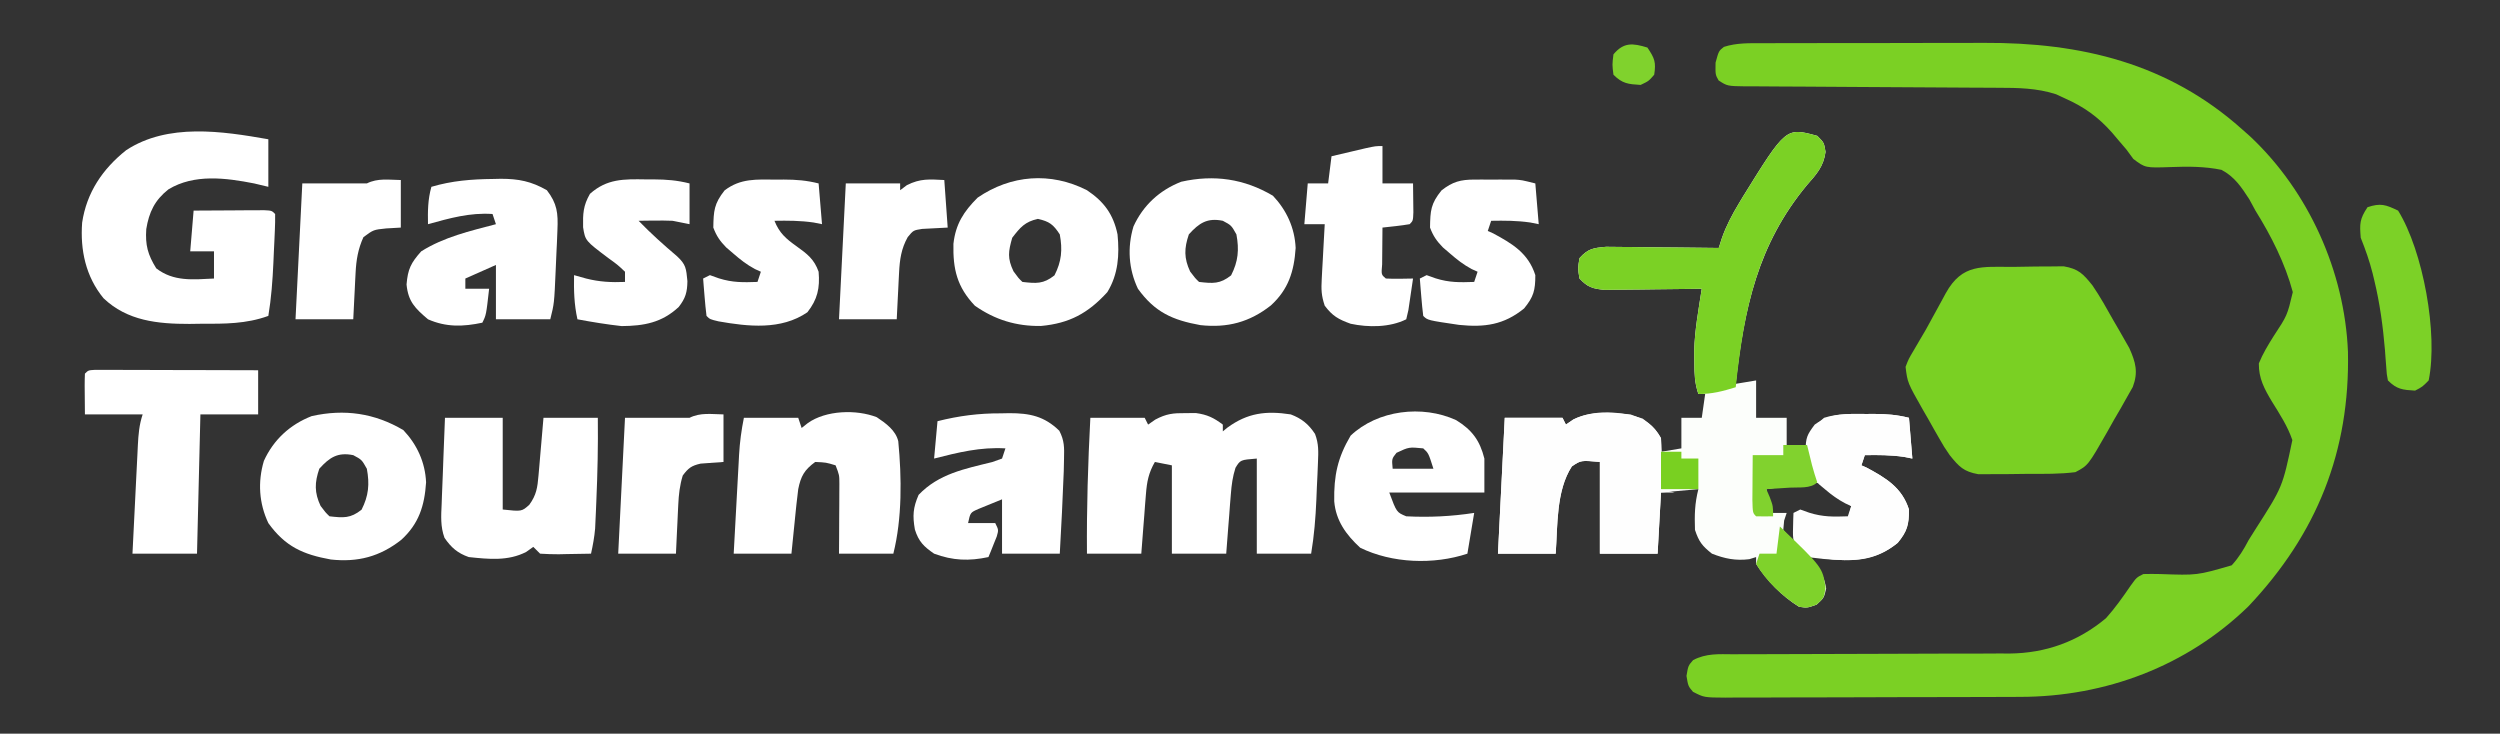 <?xml version="1.0" encoding="UTF-8"?>
<svg version="1.1" xmlns="http://www.w3.org/2000/svg" width="736" height="216">
<rect width="100%" height="100%" fill="#333333" stroke="none"/>
<path d="M0 0 C1.321 -0.008 1.321 -0.008 2.668 -0.015 C5.584 -0.029 8.499 -0.028 11.415 -0.026 C13.454 -0.03 15.493 -0.034 17.531 -0.039 C21.814 -0.047 26.097 -0.046 30.38 -0.041 C35.825 -0.035 41.268 -0.052 46.712 -0.075 C50.931 -0.09 55.15 -0.091 59.368 -0.088 C61.372 -0.088 63.376 -0.093 65.38 -0.104 C93.899 -0.23 119.545 5.88 141.279 25.275 C142.098 26 142.918 26.726 143.763 27.474 C160.95 43.62 171.555 67.224 172.517 90.822 C173.14 120.077 163.415 144.439 143.216 165.775 C125.109 183.408 101.135 192.406 76 192.436 C74.487 192.443 74.487 192.443 72.943 192.451 C69.624 192.465 66.305 192.472 62.986 192.478 C60.673 192.484 58.361 192.489 56.049 192.495 C51.212 192.506 46.374 192.511 41.537 192.515 C35.332 192.52 29.128 192.544 22.924 192.573 C18.154 192.591 13.383 192.597 8.612 192.598 C6.324 192.601 4.036 192.609 1.748 192.622 C-1.445 192.639 -4.638 192.638 -7.832 192.631 C-9.252 192.645 -9.252 192.645 -10.702 192.659 C-17.055 192.618 -17.055 192.618 -20.308 190.94 C-21.721 189.275 -21.721 189.275 -22.221 186.275 C-21.721 183.275 -21.721 183.275 -20.271 181.611 C-16.396 179.58 -12.744 179.86 -8.43 179.89 C-7.019 179.882 -7.019 179.882 -5.58 179.874 C-3.539 179.864 -1.497 179.861 0.545 179.864 C3.783 179.868 7.02 179.854 10.258 179.836 C17.14 179.799 24.022 179.785 30.904 179.775 C38.86 179.763 46.816 179.741 54.772 179.695 C57.95 179.681 61.128 179.685 64.307 179.69 C66.275 179.681 68.243 179.671 70.211 179.659 C71.085 179.666 71.959 179.672 72.86 179.678 C83.558 179.573 93.041 176.159 101.279 169.275 C103.96 166.286 106.231 163.06 108.501 159.751 C110.279 157.275 110.279 157.275 112.279 156.275 C113.926 156.228 115.576 156.237 117.224 156.275 C128.095 156.665 128.095 156.665 138.298 153.7 C140.431 151.35 141.811 149.09 143.279 146.275 C143.954 145.201 144.63 144.127 145.325 143.021 C153.257 130.649 153.257 130.649 156.15 116.837 C154.755 112.735 152.431 109.196 150.161 105.534 C147.897 101.753 146.245 98.721 146.279 94.275 C147.439 91.397 149.007 88.836 150.654 86.212 C154.64 80.164 154.64 80.164 156.279 73.275 C154.018 64.793 149.902 56.699 145.279 49.275 C144.686 48.18 144.093 47.086 143.482 45.958 C141.148 42.351 139.114 39.29 135.279 37.275 C130.34 36.263 125.412 36.261 120.39 36.458 C112.873 36.718 112.873 36.718 109.345 34.083 C108.663 33.156 107.981 32.23 107.279 31.275 C106.572 30.45 105.866 29.625 105.138 28.775 C104.442 27.95 103.746 27.125 103.029 26.275 C98.909 21.661 94.9 18.783 89.279 16.275 C88.392 15.862 87.505 15.45 86.591 15.025 C80.944 13.193 75.344 13.125 69.475 13.117 C68.611 13.112 67.747 13.107 66.857 13.102 C64.989 13.091 63.121 13.082 61.253 13.075 C58.299 13.064 55.345 13.044 52.39 13.022 C43.994 12.961 35.597 12.907 27.2 12.873 C22.058 12.852 16.916 12.817 11.774 12.773 C9.814 12.758 7.854 12.75 5.895 12.746 C3.161 12.742 0.428 12.718 -2.306 12.691 C-3.118 12.694 -3.93 12.697 -4.767 12.7 C-10.184 12.62 -10.184 12.62 -12.751 10.971 C-13.721 9.275 -13.721 9.275 -13.659 5.712 C-12.721 2.275 -12.721 2.275 -11.208 1.077 C-7.507 -0.117 -3.849 -0.012 0 0 Z " fill="#7BD024" transform="translate(518.721,12.725)"/>
<path d="M0 0 C2 2 2 2 2.438 4.723 C1.864 9.02 -0.231 11.297 -3 14.438 C-17.526 31.943 -21.531 50.805 -24 73 C-22.02 72.67 -20.04 72.34 -18 72 C-18 75.63 -18 79.26 -18 83 C-15.03 83 -12.06 83 -9 83 C-9 85.64 -9 88.28 -9 91 C-7.02 91 -5.04 91 -3 91 C-2.917 90.422 -2.835 89.845 -2.75 89.25 C-1.768 86.304 -0.377 84.97 2 83 C6.103 81.686 10.235 81.853 14.5 81.875 C15.639 81.869 15.639 81.869 16.801 81.863 C20.435 81.87 23.451 82.113 27 83 C27.495 88.94 27.495 88.94 28 95 C27.175 94.835 26.35 94.67 25.5 94.5 C21.587 93.941 17.948 93.932 14 94 C13.505 95.485 13.505 95.485 13 97 C13.516 97.227 14.031 97.454 14.562 97.688 C20.265 100.758 24.931 103.534 27 110 C27 114.44 26.521 116.366 23.688 119.812 C17.035 125.228 10.244 125.312 1.938 124.562 C0.291 124.384 -1.356 124.2 -3 124 C-2.175 124.866 -1.35 125.733 -0.5 126.625 C1.485 129.024 2.002 130.01 2.625 133.188 C2 136 2 136 -0.188 138 C-3 139 -3 139 -5.375 138.625 C-10.349 135.546 -14.876 130.962 -18 126 C-18 125.34 -18 124.68 -18 124 C-18.99 124.309 -18.99 124.309 -20 124.625 C-24.012 125.126 -27.248 124.476 -31 123 C-33.894 120.7 -34.828 119.517 -36 116 C-36.142 111.541 -36.087 108.348 -35 104 C-38.63 104.33 -42.26 104.66 -46 105 C-46.33 110.94 -46.66 116.88 -47 123 C-52.61 123 -58.22 123 -64 123 C-64 114.09 -64 105.18 -64 96 C-69.57 95.496 -69.57 95.496 -72.25 97.312 C-76.897 104.448 -76.418 114.757 -77 123 C-82.61 123 -88.22 123 -94 123 C-93.34 109.8 -92.68 96.6 -92 83 C-86.39 83 -80.78 83 -75 83 C-74.505 83.99 -74.505 83.99 -74 85 C-73.278 84.505 -72.556 84.01 -71.812 83.5 C-66.628 80.902 -60.623 81.471 -55 82 C-50.778 83.456 -48.162 85.036 -46 89 C-46 90.32 -46 91.64 -46 93 C-43.03 92.505 -43.03 92.505 -40 92 C-40 89.03 -40 86.06 -40 83 C-38.02 83 -36.04 83 -34 83 C-33.67 80.69 -33.34 78.38 -33 76 C-33.66 76 -34.32 76 -35 76 C-36.104 72.689 -36.168 70.174 -36.188 66.688 C-36.202 65.578 -36.216 64.468 -36.23 63.324 C-36.071 57.17 -34.937 51.073 -34 45 C-35.423 45.024 -35.423 45.024 -36.874 45.048 C-40.4 45.099 -43.926 45.136 -47.452 45.165 C-48.977 45.18 -50.502 45.2 -52.026 45.226 C-54.221 45.263 -56.415 45.28 -58.609 45.293 C-59.929 45.309 -61.249 45.324 -62.608 45.341 C-66.155 44.984 -67.58 44.574 -70 42 C-70.5 39 -70.5 39 -70 36 C-67.482 33.2 -65.944 32.995 -62.149 32.659 C-60.605 32.66 -59.06 32.677 -57.516 32.707 C-56.7 32.711 -55.884 32.716 -55.044 32.72 C-52.446 32.737 -49.848 32.774 -47.25 32.812 C-45.486 32.828 -43.721 32.841 -41.957 32.854 C-37.638 32.887 -33.319 32.938 -29 33 C-28.707 32.081 -28.413 31.162 -28.111 30.215 C-26.828 26.501 -25.07 23.232 -23.062 19.875 C-22.676 19.228 -22.289 18.58 -21.89 17.914 C-9.219 -2.535 -9.219 -2.535 0 0 Z M-8.125 103 C-10.047 103.278 -10.047 103.278 -12.008 103.562 C-13.489 103.779 -13.489 103.779 -15 104 C-14.344 107.61 -14.344 107.61 -13 111 C-11.68 111 -10.36 111 -9 111 C-9.248 111.743 -9.495 112.485 -9.75 113.25 C-9.832 114.157 -9.915 115.065 -10 116 C-8.166 118.335 -8.166 118.335 -6 120 C-6 117.03 -6 114.06 -6 111 C-5.01 111.33 -4.02 111.66 -3 112 C1.086 113.187 4.763 113.149 9 113 C9.33 111.68 9.66 110.36 10 109 C8.546 107.828 7.087 106.662 5.625 105.5 C4.813 104.85 4.001 104.201 3.164 103.531 C-0.44 100.981 -3.882 102.383 -8.125 103 Z " fill="#FCFEFB" transform="translate(535,40)"/>
<path d="M0 0 C2.237 -0.012 4.472 -0.061 6.708 -0.112 C8.137 -0.121 9.565 -0.128 10.994 -0.133 C12.289 -0.147 13.584 -0.16 14.919 -0.174 C19.298 0.585 20.622 2.006 23.376 5.426 C25.683 8.775 27.63 12.322 29.626 15.863 C30.439 17.256 30.439 17.256 31.267 18.677 C31.783 19.583 32.298 20.489 32.83 21.422 C33.295 22.238 33.761 23.055 34.241 23.896 C36.117 28.074 36.923 30.982 35.268 35.354 C34.419 36.849 34.419 36.849 33.552 38.375 C32.935 39.47 32.319 40.565 31.683 41.693 C31.025 42.822 30.367 43.95 29.689 45.113 C29.05 46.253 28.412 47.393 27.753 48.568 C22.11 58.449 22.11 58.449 18.376 60.426 C13.824 61.003 9.261 60.941 4.677 60.927 C2.449 60.926 0.224 60.967 -2.004 61.011 C-3.428 61.017 -4.852 61.019 -6.276 61.019 C-7.565 61.026 -8.854 61.033 -10.182 61.041 C-14.541 60.262 -15.876 58.833 -18.624 55.426 C-20.277 53.01 -20.277 53.01 -21.702 50.519 C-22.222 49.61 -22.743 48.702 -23.28 47.765 C-23.806 46.828 -24.332 45.891 -24.874 44.926 C-25.415 43.988 -25.956 43.051 -26.514 42.086 C-31.057 34.078 -31.057 34.078 -31.624 29.426 C-30.725 27.094 -30.725 27.094 -29.249 24.613 C-28.698 23.669 -28.148 22.726 -27.581 21.754 C-26.612 20.106 -26.612 20.106 -25.624 18.426 C-24.852 17.027 -24.085 15.626 -23.323 14.222 C-22.527 12.769 -21.732 11.316 -20.936 9.863 C-20.556 9.16 -20.176 8.457 -19.784 7.733 C-14.915 -1.037 -9.059 0.023 0 0 Z " fill="#7AD023" transform="translate(592.624,78.574)"/>
<path d="M0 0 C1.011 -0.008 2.021 -0.015 3.062 -0.023 C6.395 0.429 8.326 1.359 11 3.375 C11 4.035 11 4.695 11 5.375 C11.438 5.014 11.877 4.653 12.328 4.281 C18.304 -0.091 23.725 -0.739 31 0.375 C34.188 1.583 36.257 3.236 38.148 6.135 C39.257 9.051 39.145 11.347 39.012 14.461 C38.965 15.639 38.918 16.817 38.869 18.031 C38.809 19.258 38.749 20.486 38.688 21.75 C38.639 22.969 38.591 24.189 38.541 25.445 C38.306 30.888 37.899 35.981 37 41.375 C31.72 41.375 26.44 41.375 21 41.375 C21 32.135 21 22.895 21 13.375 C16.155 13.761 16.155 13.761 14.727 16.099 C13.894 18.706 13.58 21.067 13.367 23.797 C13.283 24.822 13.2 25.846 13.113 26.902 C13.035 27.966 12.956 29.029 12.875 30.125 C12.789 31.204 12.702 32.283 12.613 33.395 C12.401 36.054 12.2 38.714 12 41.375 C6.72 41.375 1.44 41.375 -4 41.375 C-4 32.795 -4 24.215 -4 15.375 C-6.475 14.88 -6.475 14.88 -9 14.375 C-10.838 17.553 -11.349 20.152 -11.633 23.797 C-11.717 24.822 -11.8 25.846 -11.887 26.902 C-12.005 28.498 -12.005 28.498 -12.125 30.125 C-12.211 31.204 -12.298 32.283 -12.387 33.395 C-12.599 36.054 -12.8 38.714 -13 41.375 C-18.28 41.375 -23.56 41.375 -29 41.375 C-29.11 28.003 -28.699 14.728 -28 1.375 C-22.72 1.375 -17.44 1.375 -12 1.375 C-11.67 2.035 -11.34 2.695 -11 3.375 C-10.299 2.888 -9.598 2.4 -8.875 1.898 C-5.627 0.177 -3.648 -0.028 0 0 Z " fill="#FFFFFF" transform="translate(349,121.625)"/>
<path d="M0 0 C0 4.62 0 9.24 0 14 C-1.382 13.67 -2.764 13.34 -4.188 13 C-12.557 11.362 -21.814 10.144 -29.414 14.746 C-33.46 17.945 -35.125 21.462 -35.938 26.438 C-36.256 31.159 -35.5 33.968 -33 38 C-27.889 41.961 -22.162 41.296 -16 41 C-16 38.36 -16 35.72 -16 33 C-18.31 33 -20.62 33 -23 33 C-22.67 29.04 -22.34 25.08 -22 21 C-18.187 20.973 -14.375 20.953 -10.562 20.938 C-9.474 20.929 -8.385 20.921 -7.264 20.912 C-6.229 20.909 -5.195 20.906 -4.129 20.902 C-3.171 20.897 -2.212 20.892 -1.225 20.886 C1 21 1 21 2 22 C2.029 23.628 1.987 25.257 1.914 26.883 C1.87 27.886 1.826 28.889 1.781 29.922 C1.73 30.979 1.678 32.036 1.625 33.125 C1.581 34.159 1.537 35.193 1.492 36.258 C1.248 41.567 0.876 46.757 0 52 C-6.566 54.385 -12.879 54.332 -19.812 54.312 C-20.937 54.329 -22.062 54.345 -23.221 54.361 C-32.537 54.367 -41.519 53.491 -48.531 46.793 C-53.765 40.404 -55.417 32.617 -54.816 24.527 C-53.49 15.678 -48.807 8.754 -41.855 3.215 C-29.578 -4.823 -13.592 -2.39 0 0 Z " fill="#FFFFFF" transform="translate(79,41)"/>
<path d="M0 0 C2.515 1.854 3.821 3.043 5.375 5.75 C5.588 8.423 5.66 10.843 5.562 13.5 C5.542 14.546 5.542 14.546 5.521 15.613 C5.486 17.326 5.432 19.038 5.375 20.75 C6.695 21.08 8.015 21.41 9.375 21.75 C8.055 21.75 6.735 21.75 5.375 21.75 C5.045 27.69 4.715 33.63 4.375 39.75 C-1.235 39.75 -6.845 39.75 -12.625 39.75 C-12.625 30.84 -12.625 21.93 -12.625 12.75 C-18.195 12.246 -18.195 12.246 -20.875 14.062 C-25.522 21.198 -25.043 31.507 -25.625 39.75 C-31.235 39.75 -36.845 39.75 -42.625 39.75 C-41.965 26.55 -41.305 13.35 -40.625 -0.25 C-35.015 -0.25 -29.405 -0.25 -23.625 -0.25 C-23.295 0.41 -22.965 1.07 -22.625 1.75 C-21.903 1.255 -21.181 0.76 -20.438 0.25 C-14.328 -2.812 -6.271 -2.162 0 0 Z " fill="#FEFEFE" transform="translate(483.625,123.25)"/>
<path d="M0 0 C2.686 1.798 5.572 3.861 6.332 7.074 C7.358 17.738 7.493 29.735 4.883 40.176 C-0.397 40.176 -5.677 40.176 -11.117 40.176 C-11.1 37.738 -11.1 37.738 -11.082 35.25 C-11.073 33.121 -11.064 30.992 -11.055 28.863 C-11.046 27.791 -11.038 26.72 -11.029 25.615 C-11.026 24.587 -11.023 23.559 -11.02 22.5 C-11.014 21.552 -11.009 20.604 -11.004 19.628 C-11.012 17.037 -11.012 17.037 -12.117 14.176 C-14.918 13.319 -14.918 13.319 -18.117 13.176 C-21.323 15.515 -22.358 17.382 -23.117 21.176 C-23.322 22.688 -23.498 24.204 -23.652 25.723 C-23.739 26.567 -23.826 27.411 -23.916 28.281 C-24.003 29.154 -24.09 30.027 -24.18 30.926 C-24.271 31.814 -24.361 32.702 -24.455 33.617 C-24.678 35.803 -24.898 37.989 -25.117 40.176 C-30.727 40.176 -36.337 40.176 -42.117 40.176 C-41.854 35.283 -41.589 30.39 -41.318 25.497 C-41.226 23.833 -41.136 22.17 -41.047 20.507 C-40.919 18.111 -40.786 15.716 -40.652 13.32 C-40.614 12.581 -40.575 11.841 -40.535 11.079 C-40.32 7.312 -39.862 3.898 -39.117 0.176 C-33.837 0.176 -28.557 0.176 -23.117 0.176 C-22.787 1.166 -22.457 2.156 -22.117 3.176 C-21.519 2.701 -20.921 2.227 -20.305 1.738 C-14.996 -2.054 -6.021 -2.344 0 0 Z " fill="#FFFFFF" transform="translate(258.117,122.824)"/>
<path d="M0 0 C5.61 0 11.22 0 17 0 C17 8.91 17 17.82 17 27 C22.582 27.604 22.582 27.604 24.812 25.625 C26.936 22.719 27.229 20.539 27.535 16.992 C27.622 16.006 27.709 15.02 27.799 14.004 C27.886 12.971 27.973 11.939 28.062 10.875 C28.153 9.835 28.244 8.794 28.338 7.723 C28.562 5.149 28.782 2.574 29 0 C34.28 0 39.56 0 45 0 C45.1 8.186 44.918 16.322 44.562 24.5 C44.523 25.455 44.484 26.411 44.444 27.395 C44.402 28.306 44.36 29.217 44.316 30.156 C44.28 30.969 44.243 31.782 44.205 32.619 C43.988 35.136 43.539 37.534 43 40 C40.541 40.054 38.084 40.094 35.625 40.125 C34.926 40.142 34.228 40.159 33.508 40.176 C31.671 40.193 29.834 40.103 28 40 C27.34 39.34 26.68 38.68 26 38 C25.318 38.486 24.636 38.972 23.934 39.473 C18.629 42.235 12.829 41.622 7 41 C3.738 39.858 1.836 38.219 -0.142 35.335 C-1.361 32.017 -1.136 28.865 -0.977 25.391 C-0.952 24.664 -0.927 23.937 -0.901 23.188 C-0.819 20.875 -0.722 18.563 -0.625 16.25 C-0.567 14.678 -0.509 13.107 -0.453 11.535 C-0.315 7.689 -0.157 3.845 0 0 Z " fill="#FFFFFF" transform="translate(131,123)"/>
<path d="M0 0 C2 2 2 2 2.438 4.723 C1.864 9.02 -0.231 11.297 -3 14.438 C-17.862 32.347 -21.596 51.349 -24 74 C-27.877 75.193 -30.916 76 -35 76 C-36.104 72.689 -36.168 70.174 -36.188 66.688 C-36.202 65.578 -36.216 64.468 -36.23 63.324 C-36.071 57.17 -34.937 51.073 -34 45 C-35.423 45.024 -35.423 45.024 -36.874 45.048 C-40.4 45.099 -43.926 45.136 -47.452 45.165 C-48.977 45.18 -50.502 45.2 -52.026 45.226 C-54.221 45.263 -56.415 45.28 -58.609 45.293 C-59.929 45.309 -61.249 45.324 -62.608 45.341 C-66.155 44.984 -67.58 44.574 -70 42 C-70.5 39 -70.5 39 -70 36 C-67.482 33.2 -65.944 32.995 -62.149 32.659 C-60.605 32.66 -59.06 32.677 -57.516 32.707 C-56.7 32.711 -55.884 32.716 -55.044 32.72 C-52.446 32.737 -49.848 32.774 -47.25 32.812 C-45.486 32.828 -43.721 32.841 -41.957 32.854 C-37.638 32.887 -33.319 32.938 -29 33 C-28.707 32.081 -28.413 31.162 -28.111 30.215 C-26.828 26.501 -25.07 23.232 -23.062 19.875 C-22.676 19.228 -22.289 18.58 -21.89 17.914 C-9.219 -2.535 -9.219 -2.535 0 0 Z " fill="#7BD125" transform="translate(535,40)"/>
<path d="M0 0 C5.011 3.34 7.778 7.107 9 13 C9.591 19.042 9.23 24.738 6 30 C0.333 36.231 -5.189 39.201 -13.535 39.965 C-20.823 40.069 -27.064 38.155 -33 34 C-38.26 28.456 -39.473 23.248 -39.312 15.785 C-38.658 9.948 -36.286 6.286 -32.188 2.188 C-22.429 -4.509 -10.732 -5.464 0 0 Z M-22 14 C-23.161 18.063 -23.46 20.037 -21.625 23.875 C-20.172 25.872 -20.172 25.872 -19 27 C-14.932 27.461 -12.83 27.66 -9.562 25.062 C-7.464 20.95 -7.163 17.533 -8 13 C-9.939 10.055 -11.024 9.225 -14.438 8.438 C-18.243 9.273 -19.655 10.938 -22 14 Z " fill="#FFFFFF" transform="translate(320,56)"/>
<path d="M0 0 C4.024 4.247 6.428 9.483 6.688 15.375 C6.235 22.269 4.569 27.589 -0.625 32.312 C-6.895 37.24 -13.385 38.957 -21.344 38.094 C-29.524 36.615 -34.761 34.304 -39.75 27.375 C-42.504 21.55 -42.904 15.263 -41.062 9.059 C-38.239 2.858 -33.4 -1.625 -26.996 -4.121 C-17.305 -6.295 -8.439 -4.987 0 0 Z M-24.75 11.375 C-26.148 15.457 -26.209 18.394 -24.375 22.312 C-22.914 24.251 -22.914 24.251 -21.75 25.375 C-17.682 25.836 -15.58 26.035 -12.312 23.438 C-10.214 19.325 -9.913 15.908 -10.75 11.375 C-12.253 8.703 -12.253 8.703 -14.75 7.375 C-19.296 6.442 -21.722 8.01 -24.75 11.375 Z " fill="#FFFFFF" transform="translate(118.75,126.625)"/>
<path d="M0 0 C4.024 4.247 6.428 9.483 6.688 15.375 C6.235 22.269 4.569 27.589 -0.625 32.312 C-6.895 37.24 -13.385 38.957 -21.344 38.094 C-29.524 36.615 -34.761 34.304 -39.75 27.375 C-42.504 21.55 -42.904 15.263 -41.062 9.059 C-38.239 2.858 -33.4 -1.625 -26.996 -4.121 C-17.305 -6.295 -8.439 -4.987 0 0 Z M-24.75 11.375 C-26.148 15.457 -26.209 18.394 -24.375 22.312 C-22.914 24.251 -22.914 24.251 -21.75 25.375 C-17.682 25.836 -15.58 26.035 -12.312 23.438 C-10.214 19.325 -9.913 15.908 -10.75 11.375 C-12.253 8.703 -12.253 8.703 -14.75 7.375 C-19.296 6.442 -21.722 8.01 -24.75 11.375 Z " fill="#FFFFFF" transform="translate(374.75,57.625)"/>
<path d="M0 0 C0.886 0.002 1.772 0.004 2.685 0.007 C3.686 0.007 4.687 0.007 5.718 0.007 C6.807 0.012 7.895 0.017 9.017 0.023 C10.679 0.025 10.679 0.025 12.375 0.027 C15.932 0.033 19.488 0.045 23.044 0.058 C25.448 0.063 27.853 0.067 30.257 0.071 C36.165 0.082 42.073 0.1 47.982 0.12 C47.982 4.41 47.982 8.7 47.982 13.12 C42.372 13.12 36.762 13.12 30.982 13.12 C30.652 26.65 30.322 40.18 29.982 54.12 C23.712 54.12 17.442 54.12 10.982 54.12 C11.244 48.763 11.509 43.406 11.781 38.05 C11.873 36.227 11.963 34.405 12.052 32.582 C12.179 29.963 12.312 27.344 12.446 24.726 C12.485 23.91 12.524 23.094 12.563 22.254 C12.734 19.006 12.948 16.221 13.982 13.12 C8.372 13.12 2.762 13.12 -3.018 13.12 C-3.116 3.843 -3.116 3.843 -3.018 1.12 C-2.018 0.12 -2.018 0.12 0 0 Z " fill="#FFFFFF" transform="translate(28.018,108.88)"/>
<path d="M0 0 C0.815 -0.016 1.631 -0.032 2.471 -0.049 C8.419 -0.054 12.747 0.812 17.172 5.125 C18.68 8.017 18.641 10.054 18.562 13.312 C18.524 15.142 18.524 15.142 18.484 17.008 C18.183 25.114 17.769 33.214 17.312 41.312 C11.703 41.312 6.093 41.312 0.312 41.312 C0.312 36.032 0.312 30.753 0.312 25.312 C-1.884 26.21 -1.884 26.21 -4.125 27.125 C-4.949 27.461 -5.772 27.798 -6.621 28.145 C-9.021 29.197 -9.021 29.197 -9.688 32.312 C-7.048 32.312 -4.407 32.312 -1.688 32.312 C-0.688 34.312 -0.688 34.312 -1.246 36.258 C-1.536 36.977 -1.826 37.696 -2.125 38.438 C-2.412 39.162 -2.7 39.886 -2.996 40.633 C-3.224 41.187 -3.452 41.741 -3.688 42.312 C-9.406 43.529 -14.16 43.372 -19.688 41.312 C-22.727 39.223 -24.242 37.74 -25.348 34.195 C-26.05 30.144 -25.907 27.818 -24.25 24 C-18.327 17.788 -10.655 16.338 -2.566 14.34 C-1.616 14.001 -0.666 13.662 0.312 13.312 C0.642 12.322 0.973 11.332 1.312 10.312 C-6.037 9.88 -12.59 11.495 -19.688 13.312 C-19.358 9.682 -19.027 6.053 -18.688 2.312 C-12.338 0.714 -6.538 -0.026 0 0 Z " fill="#FFFFFF" transform="translate(294.688,121.688)"/>
<path d="M0 0 C0.764 -0.017 1.527 -0.035 2.314 -0.053 C7.565 -0.048 11.286 0.686 15.875 3.312 C18.918 7.265 19.201 10.088 18.984 15.004 C18.934 16.278 18.884 17.552 18.832 18.865 C18.798 19.524 18.764 20.182 18.729 20.86 C18.625 22.872 18.543 24.884 18.465 26.896 C18.04 36.652 18.04 36.652 16.875 41.312 C11.595 41.312 6.315 41.312 0.875 41.312 C0.875 36.032 0.875 30.753 0.875 25.312 C-2.095 26.633 -5.065 27.953 -8.125 29.312 C-8.125 30.302 -8.125 31.293 -8.125 32.312 C-5.815 32.312 -3.505 32.312 -1.125 32.312 C-2 40.062 -2 40.062 -3.125 42.312 C-8.794 43.506 -13.74 43.683 -19.125 41.312 C-22.944 38.062 -24.955 36.082 -25.438 31.062 C-25.058 26.509 -24.153 24.719 -21.125 21.312 C-14.389 17.071 -6.76 15.328 0.875 13.312 C0.545 12.322 0.215 11.332 -0.125 10.312 C-6.8 9.857 -12.719 11.545 -19.125 13.312 C-19.199 9.443 -19.172 6.039 -18.125 2.312 C-12.052 0.513 -6.295 0.067 0 0 Z " fill="#FFFFFF" transform="translate(145.125,52.688)"/>
<path d="M0 0 C4.674 2.875 6.978 5.974 8.312 11.312 C8.312 14.613 8.312 17.913 8.312 21.312 C-0.927 21.312 -10.168 21.312 -19.688 21.312 C-17.521 27.146 -17.521 27.146 -14.688 28.312 C-7.953 28.665 -1.345 28.337 5.312 27.312 C4.652 31.273 3.993 35.233 3.312 39.312 C-6.593 42.614 -18.871 42.17 -28.25 37.562 C-32.384 33.746 -35.41 29.618 -35.891 23.895 C-36.019 16.321 -34.902 11.06 -31.062 4.562 C-23.109 -2.972 -9.959 -4.569 0 0 Z M-17.562 9.625 C-18.965 11.391 -18.965 11.391 -18.688 14.312 C-14.727 14.312 -10.768 14.312 -6.688 14.312 C-8.14 9.728 -8.14 9.728 -9.688 8.312 C-13.879 7.898 -13.879 7.898 -17.562 9.625 Z " fill="#FFFFFF" transform="translate(428.688,123.688)"/>
<path d="M0 0 C0 3.63 0 7.26 0 11 C2.97 11 5.94 11 9 11 C9.027 12.812 9.046 14.625 9.062 16.438 C9.074 17.447 9.086 18.456 9.098 19.496 C9 22 9 22 8 23 C5.345 23.455 2.678 23.702 0 24 C-0.027 26.312 -0.046 28.625 -0.062 30.938 C-0.074 32.225 -0.086 33.513 -0.098 34.84 C-0.365 37.863 -0.365 37.863 1 39 C3.671 39.141 6.324 39.042 9 39 C8.719 40.981 8.425 42.96 8.125 44.938 C7.963 46.04 7.8 47.142 7.633 48.277 C7.424 49.176 7.215 50.074 7 51 C2.158 53.421 -4.157 53.431 -9.375 52.312 C-13.008 50.997 -14.692 50.047 -17 47 C-18.01 43.969 -18.05 42.256 -17.879 39.113 C-17.831 38.175 -17.782 37.238 -17.732 36.271 C-17.676 35.295 -17.62 34.319 -17.562 33.312 C-17.51 32.324 -17.458 31.336 -17.404 30.318 C-17.275 27.879 -17.14 25.439 -17 23 C-18.98 23 -20.96 23 -23 23 C-22.67 19.04 -22.34 15.08 -22 11 C-20.02 11 -18.04 11 -16 11 C-15.67 8.36 -15.34 5.72 -15 3 C-12.876 2.497 -10.75 1.998 -8.625 1.5 C-7.442 1.222 -6.258 0.943 -5.039 0.656 C-2 0 -2 0 0 0 Z " fill="#FFFFFF" transform="translate(407,43)"/>
<path d="M0 0 C0.759 -0.004 1.519 -0.008 2.301 -0.012 C5.935 -0.005 8.951 0.238 12.5 1.125 C12.995 7.065 12.995 7.065 13.5 13.125 C12.675 12.96 11.85 12.795 11 12.625 C7.087 12.066 3.448 12.057 -0.5 12.125 C0.963 15.751 2.847 17.373 6 19.625 C9.123 21.856 11.215 23.446 12.5 27.125 C12.913 31.934 12.181 35.26 9.188 39.062 C1.455 44.365 -8.259 43.272 -16.98 41.73 C-19.5 41.125 -19.5 41.125 -20.5 40.125 C-20.734 38.276 -20.913 36.42 -21.062 34.562 C-21.146 33.551 -21.23 32.539 -21.316 31.496 C-21.377 30.714 -21.438 29.931 -21.5 29.125 C-20.84 28.795 -20.18 28.465 -19.5 28.125 C-18.634 28.434 -17.767 28.744 -16.875 29.062 C-12.825 30.338 -9.725 30.271 -5.5 30.125 C-5.17 29.135 -4.84 28.145 -4.5 27.125 C-5.075 26.865 -5.65 26.604 -6.242 26.336 C-8.668 25.035 -10.551 23.556 -12.625 21.75 C-13.308 21.165 -13.991 20.58 -14.695 19.977 C-16.555 18.069 -17.571 16.613 -18.5 14.125 C-18.421 9.171 -18.27 7.103 -15.188 3.188 C-10.466 -0.436 -5.779 -0.029 0 0 Z " fill="#FFFFFF" transform="translate(228.5,52.875)"/>
<path d="M0 0 C0.802 0.001 1.605 0.001 2.432 0.002 C6.226 0.03 9.204 0.254 12.938 1.188 C12.938 5.147 12.938 9.107 12.938 13.188 C10.463 12.693 10.463 12.693 7.938 12.188 C6.168 12.123 4.396 12.101 2.625 12.125 C1.3 12.139 1.3 12.139 -0.051 12.152 C-1.047 12.17 -1.047 12.17 -2.062 12.188 C1.537 15.9 5.321 19.293 9.266 22.637 C11.908 25.087 11.941 26.227 12.312 29.938 C12.271 33.18 11.759 35.005 9.75 37.562 C4.81 42.173 -0.44 43.139 -7.062 43.188 C-11.432 42.701 -15.742 41.996 -20.062 41.188 C-21.055 36.723 -21.14 32.745 -21.062 28.188 C-19.887 28.517 -18.711 28.848 -17.5 29.188 C-13.561 30.184 -10.111 30.356 -6.062 30.188 C-6.062 29.198 -6.062 28.207 -6.062 27.188 C-8.22 25.149 -8.22 25.149 -10.938 23.188 C-17.762 18.055 -17.762 18.055 -18.398 14.102 C-18.466 10.117 -18.399 7.773 -16.375 4.25 C-11.361 -0.222 -6.392 -0.098 0 0 Z " fill="#FFFFFF" transform="translate(190.062,52.812)"/>
<path d="M0 0 C0.784 -0.001 1.569 -0.003 2.377 -0.004 C3.6 0.002 3.6 0.002 4.848 0.008 C5.659 0.004 6.471 0 7.307 -0.004 C8.092 -0.003 8.878 -0.001 9.688 0 C10.759 0.002 10.759 0.002 11.851 0.003 C13.91 0.133 13.91 0.133 17.91 1.133 C18.405 7.073 18.405 7.073 18.91 13.133 C18.085 12.968 17.26 12.803 16.41 12.633 C12.497 12.074 8.858 12.065 4.91 12.133 C4.58 13.123 4.25 14.113 3.91 15.133 C4.426 15.36 4.941 15.587 5.473 15.82 C11.175 18.891 15.841 21.667 17.91 28.133 C17.91 32.573 17.432 34.499 14.598 37.945 C8.666 42.774 2.98 43.549 -4.531 42.781 C-13.806 41.417 -13.806 41.417 -15.09 40.133 C-15.323 38.284 -15.503 36.428 -15.652 34.57 C-15.736 33.558 -15.82 32.546 -15.906 31.504 C-15.967 30.721 -16.027 29.939 -16.09 29.133 C-15.43 28.803 -14.77 28.473 -14.09 28.133 C-13.224 28.442 -12.357 28.752 -11.465 29.07 C-7.415 30.345 -4.315 30.279 -0.09 30.133 C0.24 29.143 0.57 28.153 0.91 27.133 C0.335 26.872 -0.24 26.612 -0.832 26.344 C-3.258 25.043 -5.14 23.564 -7.215 21.758 C-7.898 21.173 -8.581 20.587 -9.285 19.984 C-11.144 18.077 -12.161 16.621 -13.09 14.133 C-13.011 9.137 -12.878 7.108 -9.715 3.195 C-6.421 0.607 -4.072 0.006 0 0 Z " fill="#FFFFFF" transform="translate(434.09,52.867)"/>
<path d="M0 0 C0.759 -0.004 1.519 -0.008 2.301 -0.012 C5.935 -0.005 8.951 0.238 12.5 1.125 C12.995 7.065 12.995 7.065 13.5 13.125 C12.675 12.96 11.85 12.795 11 12.625 C7.087 12.066 3.448 12.057 -0.5 12.125 C-0.83 13.115 -1.16 14.105 -1.5 15.125 C-0.984 15.352 -0.469 15.579 0.062 15.812 C5.765 18.883 10.431 21.659 12.5 28.125 C12.5 32.565 12.021 34.491 9.188 37.938 C3.247 42.773 -2.39 43.464 -9.906 42.844 C-16.501 41.968 -16.501 41.968 -19.5 41.125 C-21.636 37.921 -21.731 37.106 -21.625 33.438 C-21.607 32.629 -21.589 31.821 -21.57 30.988 C-21.547 30.373 -21.524 29.759 -21.5 29.125 C-20.84 28.795 -20.18 28.465 -19.5 28.125 C-18.634 28.434 -17.767 28.744 -16.875 29.062 C-12.825 30.338 -9.725 30.271 -5.5 30.125 C-5.17 29.135 -4.84 28.145 -4.5 27.125 C-5.085 26.854 -5.67 26.584 -6.273 26.305 C-8.484 25.134 -10.223 23.867 -12.125 22.25 C-12.715 21.758 -13.306 21.265 -13.914 20.758 C-16.856 17.729 -17.814 14.867 -17.938 10.688 C-17.859 7 -17.583 6.236 -15.25 3.125 C-10.445 -0.37 -5.787 -0.029 0 0 Z " fill="#FEFEFE" transform="translate(549.5,121.875)"/>
<path d="M0 0 C0 4.62 0 9.24 0 14 C-2.246 14.163 -4.492 14.326 -6.738 14.488 C-9.443 15.1 -10.356 15.789 -12 18 C-12.878 20.86 -13.175 23.566 -13.316 26.547 C-13.358 27.391 -13.4 28.236 -13.443 29.105 C-13.483 29.978 -13.522 30.851 -13.562 31.75 C-13.606 32.638 -13.649 33.526 -13.693 34.441 C-13.799 36.627 -13.9 38.814 -14 41 C-19.61 41 -25.22 41 -31 41 C-30.34 27.8 -29.68 14.6 -29 1 C-22.667 1 -16.333 1 -10 1 C-6.785 -0.607 -3.564 -0.057 0 0 Z " fill="#FFFFFF" transform="translate(213,122)"/>
<path d="M0 0 C0 4.62 0 9.24 0 14 C-1.423 14.082 -2.846 14.165 -4.312 14.25 C-8.035 14.628 -8.035 14.628 -11 16.812 C-12.588 20.286 -13.127 23.53 -13.316 27.328 C-13.358 28.127 -13.4 28.927 -13.443 29.75 C-13.483 30.575 -13.522 31.4 -13.562 32.25 C-13.606 33.09 -13.649 33.931 -13.693 34.797 C-13.799 36.864 -13.9 38.932 -14 41 C-19.61 41 -25.22 41 -31 41 C-30.34 27.8 -29.68 14.6 -29 1 C-22.667 1 -16.333 1 -10 1 C-6.785 -0.607 -3.564 -0.057 0 0 Z " fill="#FFFFFF" transform="translate(118,53)"/>
<path d="M0 0 C0.495 6.93 0.495 6.93 1 14 C-1.507 14.13 -4.013 14.26 -6.52 14.391 C-9.109 14.796 -9.109 14.796 -10.762 16.797 C-12.685 20.219 -13.122 23.443 -13.316 27.328 C-13.358 28.127 -13.4 28.927 -13.443 29.75 C-13.483 30.575 -13.522 31.4 -13.562 32.25 C-13.606 33.09 -13.649 33.931 -13.693 34.797 C-13.799 36.864 -13.9 38.932 -14 41 C-19.61 41 -25.22 41 -31 41 C-30.34 27.8 -29.68 14.6 -29 1 C-23.72 1 -18.44 1 -13 1 C-13 1.66 -13 2.32 -13 3 C-12.34 2.505 -11.68 2.01 -11 1.5 C-7.034 -0.483 -4.397 -0.224 0 0 Z " fill="#FFFFFF" transform="translate(278,53)"/>
<path d="M0 0 C7.35 11.864 11.823 36.279 9 50 C7.164 51.875 7.164 51.875 5 53 C1.327 52.78 -0.37 52.63 -3 50 C-3.347 48.207 -3.347 48.207 -3.492 46.027 C-3.555 45.218 -3.619 44.408 -3.684 43.574 C-3.747 42.704 -3.81 41.834 -3.875 40.938 C-4.467 34.012 -5.369 27.323 -7 20.562 C-7.166 19.872 -7.332 19.182 -7.503 18.47 C-8.418 14.847 -9.613 11.462 -11 8 C-11.33 3.876 -11.338 2.507 -9 -1 C-5.132 -2.289 -3.644 -1.741 0 0 Z " fill="#7CD127" transform="translate(706,62)"/>
<path d="M0 0 C12.573 12.07 12.573 12.07 13.438 18 C13 21 13 21 10.812 23 C8 24 8 24 5.625 23.625 C0.788 20.631 -4.16 15.97 -7 11 C-6.67 10.01 -6.34 9.02 -6 8 C-4.35 8 -2.7 8 -1 8 C-0.67 5.36 -0.34 2.72 0 0 Z " fill="#7FD22B" transform="translate(524,155)"/>
<path d="M0 0 C2.31 0 4.62 0 7 0 C7.488 1.986 7.977 3.971 8.465 5.957 C8.91 7.657 9.444 9.333 10 11 C8.059 12.941 4.527 12.399 1.938 12.562 C0.002 12.688 0.002 12.688 -1.973 12.816 C-2.972 12.877 -3.971 12.938 -5 13 C-4.67 13.763 -4.34 14.526 -4 15.312 C-3 18 -3 18 -3 21 C-4.666 21.043 -6.334 21.041 -8 21 C-9 20 -9 20 -9.098 16.184 C-9.091 14.602 -9.079 13.019 -9.062 11.438 C-9.058 10.631 -9.053 9.825 -9.049 8.994 C-9.037 6.996 -9.019 4.998 -9 3 C-6.03 3 -3.06 3 0 3 C0 2.01 0 1.02 0 0 Z " fill="#81D22E" transform="translate(525,131)"/>
<path d="M0 0 C2.148 3.221 2.561 4.26 2 8 C0.375 9.875 0.375 9.875 -2 11 C-5.673 10.78 -7.37 10.63 -10 8 C-10.375 5.062 -10.375 5.062 -10 2 C-6.965 -1.619 -4.327 -1.317 0 0 Z " fill="#80D22D" transform="translate(485,14)"/>
<path d="M0 0 C1.98 0 3.96 0 6 0 C6 0.66 6 1.32 6 2 C7.65 2 9.3 2 11 2 C11 4.97 11 7.94 11 11 C7.37 11 3.74 11 0 11 C0 7.37 0 3.74 0 0 Z " fill="#79D021" transform="translate(489,133)"/>
</svg>
